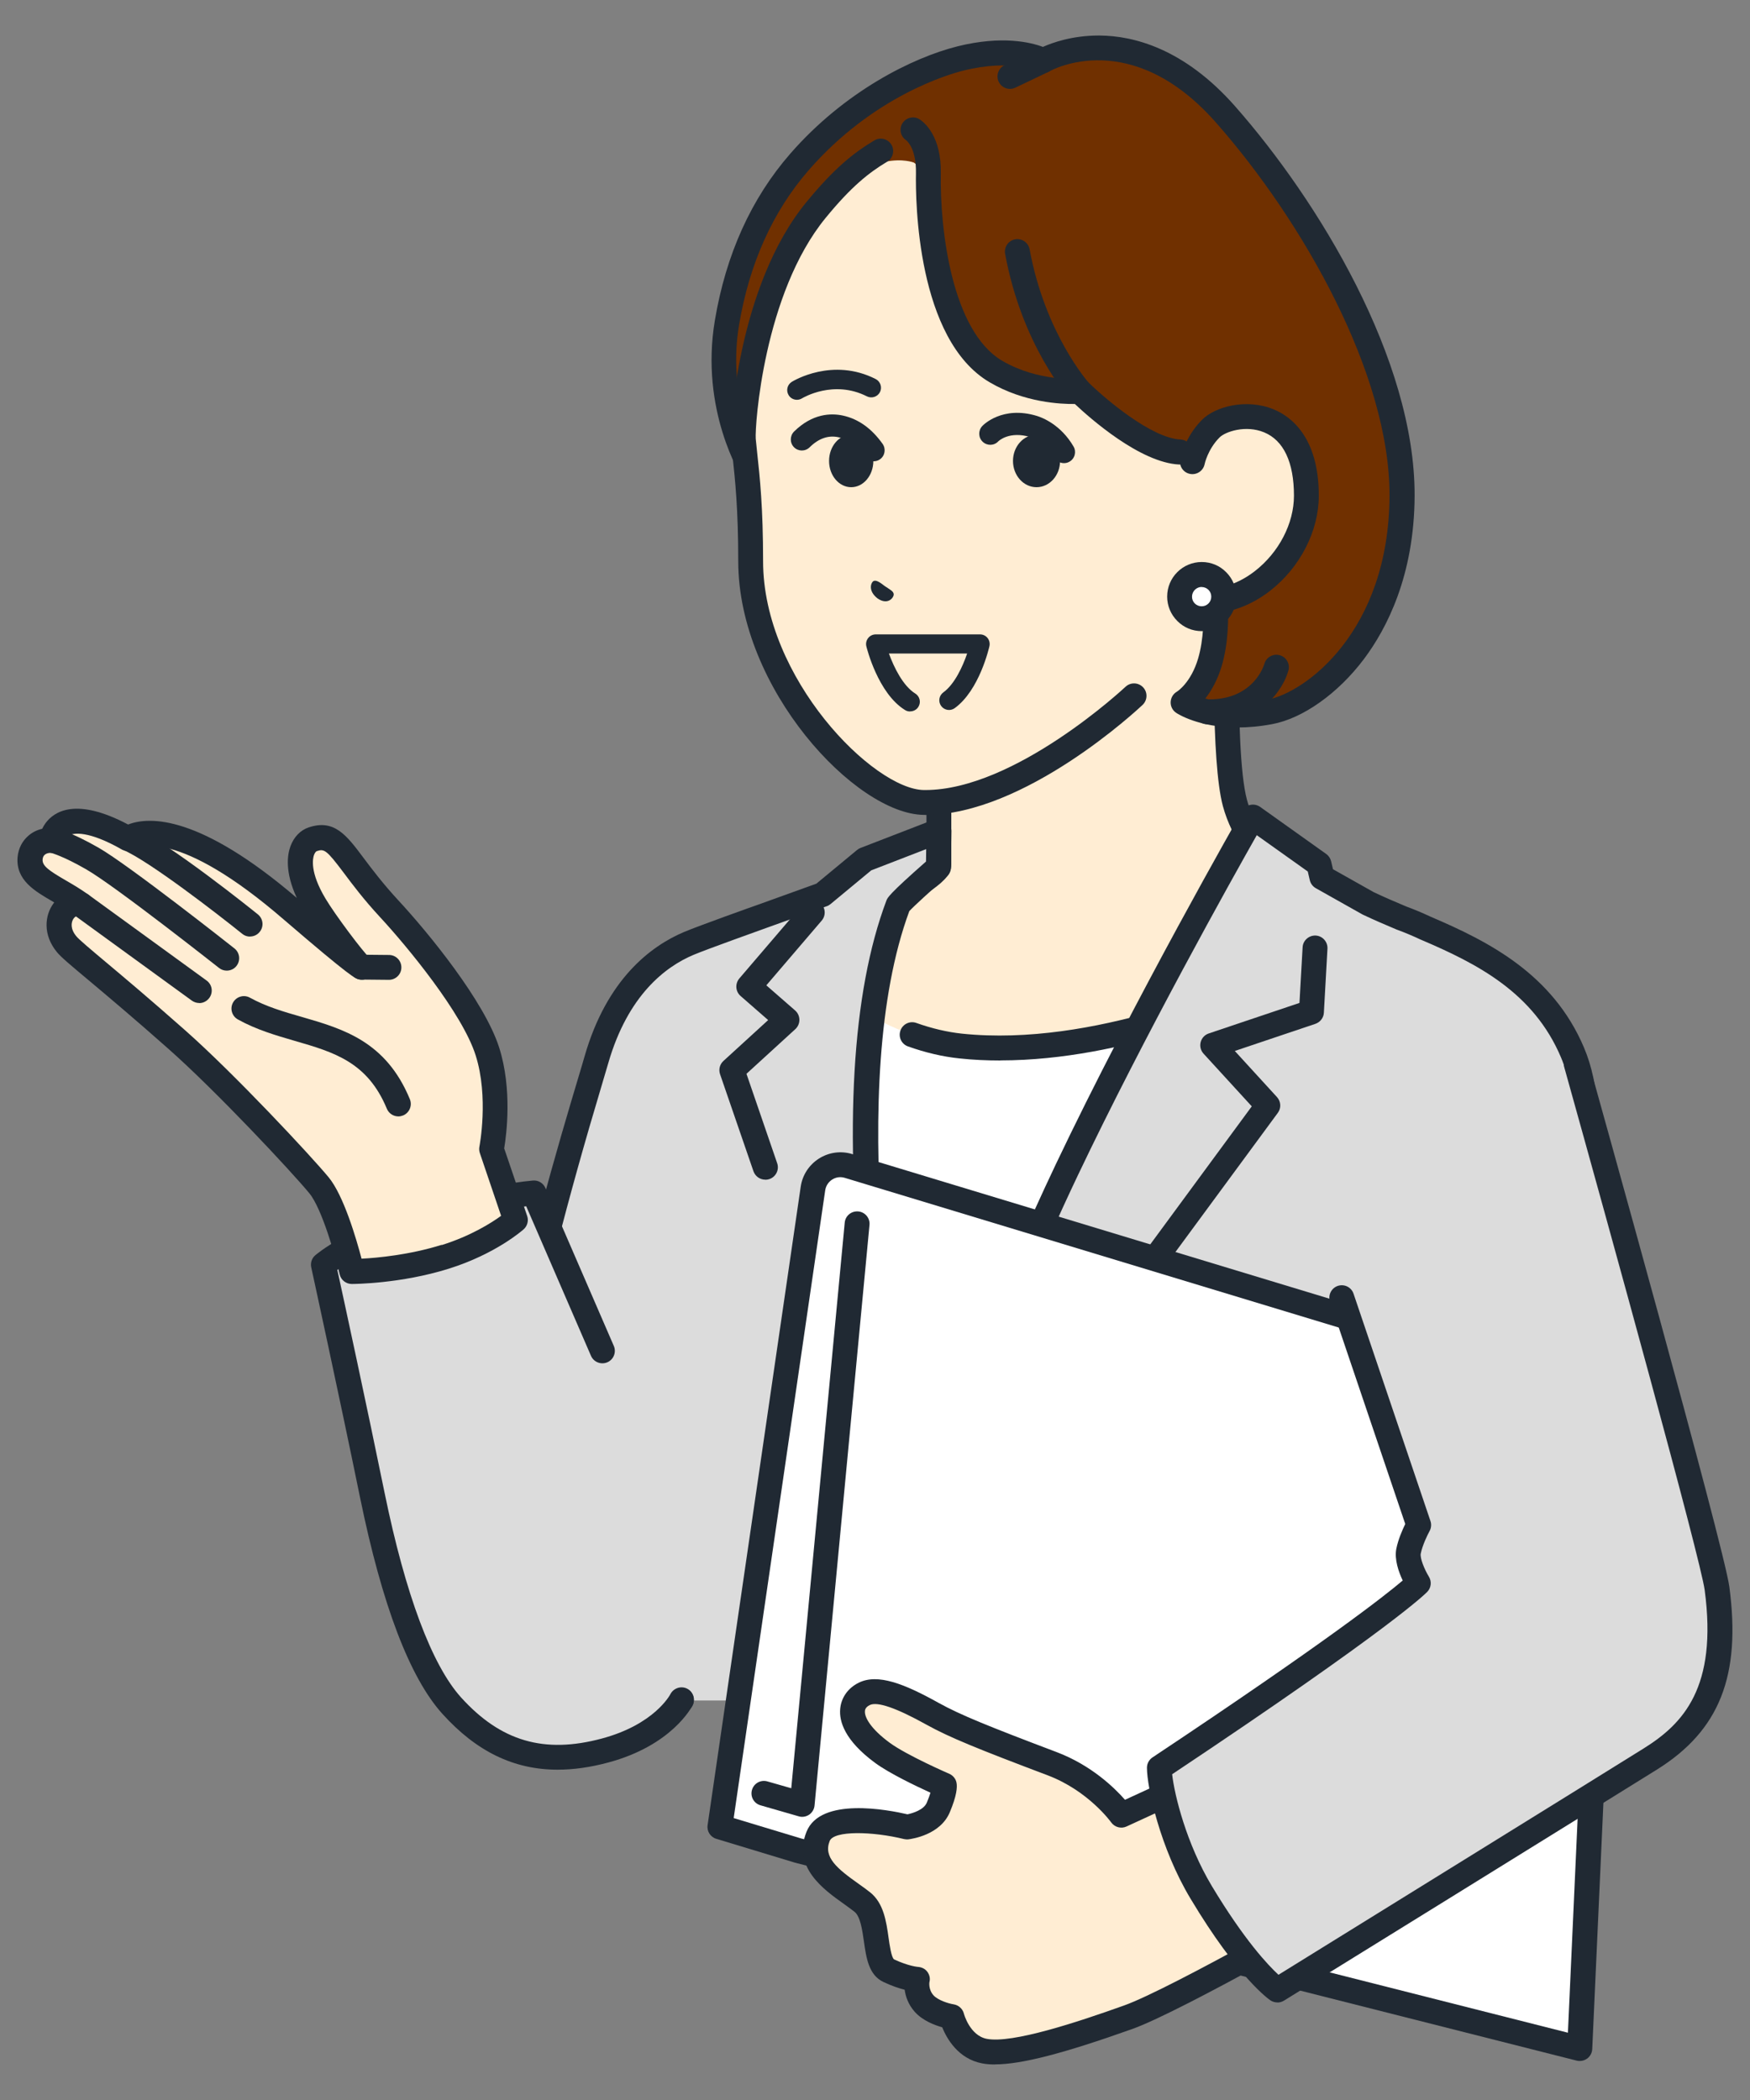 <?xml version="1.0" encoding="UTF-8"?>
<svg xmlns="http://www.w3.org/2000/svg" version="1.1" viewBox="0 0 200 240">
  <rect x="0" y="0" width="200" height="240" fill="#808080" stroke="none"/>
  <defs>
    <style>
      .cls-1 {
        fill: #ffedd3;
      }

      .cls-2 {
        fill: #fff;
      }

      .cls-3 {
        fill: #202933;
      }

      .cls-4 {
        fill: #703000;
      }

      .cls-5 {
        fill: #dcdcdc;
      }
    </style>
  </defs>
  <!-- Generator: Adobe Illustrator 28.7.10, SVG Export Plug-In . SVG Version: 1.2.0 Build 236)  -->
  <g>
    <g id="layer">
      <g>
        <g>
          <g>
            <path class="cls-1" d="M141.13,91.76c-1.68-6.26-.69-28.58-.69-28.58l-33.15,21.55v14.05c0,2.58-20.41,10.68-20.41,10.68l19.15,22.1,10.84,2.14,31.91-13.29,6.09-13.69s-11.42-6.33-13.75-14.97Z"/>
            <path class="cls-3" d="M116.88,135.14c-.56,0-1.09-.33-1.31-.88-.3-.73.04-1.56.77-1.86l31.38-13.07,5.35-12.02c-3.04-1.9-11.27-7.62-13.31-15.18-1.38-5.12-1.05-20.03-.84-26.26l-30.2,19.63v13.28c0,1.33-.84,2.91-11.03,7.6-3.22,1.48-6.47,2.85-8.42,3.65l17.85,20.6c.51.59.45,1.49-.14,2.01s-1.49.45-2.01-.14l-19.15-22.1c-.3-.35-.42-.82-.31-1.27.11-.45.43-.81.86-.98,8.52-3.38,18.25-7.94,19.51-9.58v-13.82c0-.48.24-.93.65-1.19l33.15-21.55c.45-.29,1.02-.31,1.48-.04.46.26.74.77.71,1.3,0,.22-.97,22.17.64,28.14,2.14,7.95,12.95,14.04,13.06,14.1.64.36.91,1.15.61,1.82l-6.09,13.69c-.15.33-.42.6-.75.74l-31.91,13.29c-.18.07-.36.11-.55.11Z"/>
          </g>
          <g>
            <path class="cls-2" d="M92.92,111.51s7.62,7.06,16.86,8.04c15.78,1.67,32.77-6.31,32.77-6.31l-35.1,74.66h-15.84l-6.92-57.15,8.23-19.24Z"/>
            <path class="cls-3" d="M114.32,121.2c-1.56,0-3.13-.07-4.69-.24-1.9-.2-3.87-.66-5.86-1.37-.74-.26-1.13-1.08-.86-1.82.26-.74,1.08-1.13,1.82-.86,1.77.63,3.52,1.04,5.2,1.22,15.19,1.6,31.85-6.11,32.02-6.19.71-.33,1.56-.03,1.89.68.33.71.03,1.56-.68,1.89-.64.3-14.4,6.68-28.83,6.68Z"/>
          </g>
          <g>
            <g>
              <path class="cls-5" d="M162.95,106.09c-1.04-.49-1.97-.87-2.73-1.15-1.33-.56-2.63-1.12-3.86-1.7l-5.26-2.96-.35-1.51-7.55-5.38s-12.27,21.41-21.26,40.32c-8.99,18.91-17.51,42.33-17.51,42.33,0,0-11.1-47.75-1.78-72.59.15-.41,4.61-4.32,4.61-4.32l.06-4.15-8.46,3.27-4.84,4.01-6.95,2.5s-6.68,2.38-8.35,3.09c-3.61,1.53-8.2,5.16-10.54,13.28-2.19,7.63-20.68,65.18-7.12,73.25,7.16,4.26,16.33.19,16.84-.04h72.42c7.07,0,9.29-1.93,9.29-1.93,1.12-1.33,2.6-1.04,3.17-2.19,1.13-2.25,6.68-17.37,11.99-33.1,4.98-14.77,8.57-28.29,4.96-36.8-3.36-7.95-10.2-11.41-16.77-14.21Z"/>
              <path class="cls-3" d="M68.64,197.73c-2.7,0-5.62-.53-8.31-2.14-5.99-3.56-7.19-14.93-3.67-34.77,2.7-15.22,7.44-31.01,9.46-37.76.3-1.01.54-1.8.69-2.34,2.54-8.84,7.58-12.6,11.35-14.2,1.68-.71,8.15-3.02,8.43-3.11l6.71-2.42,4.65-3.85c.12-.1.25-.18.39-.23l8.46-3.27c.44-.17.94-.11,1.33.16.39.27.62.71.61,1.19l-.06,4.15c0,.4-.18.78-.48,1.05-1.74,1.53-3.78,3.39-4.28,3.94-7.25,19.63-1.56,54.17.9,66.79,2.95-7.8,9.3-24.08,15.83-37.83,8.91-18.74,21.19-40.2,21.31-40.42.2-.35.54-.6.93-.68.39-.09.8,0,1.13.23l7.55,5.38c.28.2.48.5.56.84l.21.9,4.67,2.63c1.21.57,2.51,1.13,3.73,1.64.93.34,1.87.74,2.79,1.17,6.6,2.82,13.93,6.53,17.5,14.95,3.62,8.55.65,21.3-4.93,37.81-5.36,15.88-10.88,30.93-12.06,33.29-.52,1.06-1.45,1.43-2.13,1.71-.5.2-.89.36-1.22.75-.05.06-.1.11-.16.16-.27.23-2.84,2.28-10.23,2.28-.79,0-1.42-.64-1.42-1.42s.64-1.42,1.42-1.42c5.67,0,7.93-1.3,8.32-1.56.75-.83,1.59-1.17,2.21-1.42.3-.12.61-.25.66-.34,1.12-2.23,6.68-17.41,11.91-32.93,4.64-13.76,8.46-27.61,5-35.79-3.15-7.46-9.64-10.74-16.02-13.46-.02,0-.03-.01-.05-.02-.87-.41-1.75-.78-2.62-1.1-.02,0-.04-.01-.06-.02-1.28-.54-2.64-1.12-3.92-1.73-.03-.01-.06-.03-.09-.05l-5.26-2.96c-.35-.2-.6-.53-.69-.92l-.23-.99-5.83-4.15c-2.84,5.01-12.86,22.93-20.44,38.86-8.86,18.63-17.37,41.97-17.45,42.2-.22.59-.8.97-1.42.93-.63-.04-1.16-.48-1.3-1.1-.03-.12-2.81-12.19-4.41-27.15-2.16-20.18-1.26-35.75,2.69-46.26.13-.34.27-.72,4.53-4.47l.02-1.42-6.28,2.43-4.66,3.86c-.13.1-.27.19-.43.24l-6.95,2.5c-.07.03-6.67,2.38-8.28,3.06-3.2,1.35-7.49,4.6-9.73,12.36-.16.55-.4,1.35-.7,2.37-16.27,54.24-11.41,66.68-7.06,69.26,6.61,3.93,15.42-.07,15.51-.11.71-.33,1.56-.02,1.89.69.33.71.02,1.56-.69,1.89-.27.13-4.64,2.11-9.85,2.11ZM103.84,104.23h0,0Z"/>
            </g>
            <path class="cls-3" d="M87.46,134.82c-.59,0-1.14-.37-1.35-.96l-3.82-11.1c-.18-.54-.03-1.13.39-1.51l5.11-4.67-3.15-2.75c-.59-.51-.65-1.4-.15-2l7.25-8.47c.51-.6,1.41-.67,2.01-.16.6.51.67,1.41.16,2.01l-6.33,7.4,3.29,2.87c.31.27.48.65.49,1.06,0,.41-.16.79-.46,1.07l-5.59,5.11,3.51,10.22c.26.74-.14,1.55-.88,1.81-.15.05-.31.08-.46.08Z"/>
            <path class="cls-3" d="M126.38,152.94c-.29,0-.59-.09-.84-.28-.63-.47-.77-1.36-.3-1.99l17.82-24.23-5.51-6.02c-.33-.36-.45-.85-.33-1.32.12-.47.47-.84.92-.99l10.37-3.49.36-6.36c.04-.78.72-1.38,1.5-1.34.78.04,1.38.72,1.34,1.5l-.41,7.32c-.03.58-.42,1.08-.97,1.27l-9.21,3.1,4.82,5.27c.46.5.5,1.26.1,1.8l-18.52,25.17c-.28.38-.71.58-1.15.58Z"/>
          </g>
        </g>
        <g>
          <g>
            <g>
              <path class="cls-4" d="M140.06,13.08c-10.61-12.05-20.85-6.15-20.85-6.15,0,0-3.16-1.81-9.44-.25-4.19,1.04-11.98,4.45-18.4,11.82-5.05,5.8-7.32,12.59-8.29,18.35-1.65,9.87,3,17.15,3,17.15l51.8,6.34c0,1.16,2.12,9.45.4,15.31-1.01,3.44-3.09,4.63-3.09,4.63,0,0,3.38,2.29,9.89,1.08,5.53-1.03,15.07-9.11,15.13-24.69.06-14.73-10.39-32.5-20.17-43.6Z"/>
              <path class="cls-3" d="M141.44,83.14c-4.49,0-6.9-1.59-7.03-1.68-.41-.28-.64-.74-.62-1.23.02-.49.29-.94.71-1.18.05-.03,1.61-1.02,2.43-3.8,1.26-4.31.27-10.23-.21-13.07-.04-.21-.07-.39-.09-.56l-50.7-6.21c-.42-.05-.8-.29-1.03-.65-.2-.32-4.93-7.87-3.2-18.15,1.26-7.53,4.16-13.94,8.62-19.05,6.16-7.07,13.92-10.97,19.13-12.27,5.07-1.26,8.36-.45,9.74.07,1.07-.48,3.35-1.3,6.36-1.3.04,0,.09,0,.13,0,3.84.03,9.63,1.46,15.46,8.07,9.51,10.79,20.59,28.94,20.53,44.55-.04,9.09-3.18,15.16-5.8,18.65-2.96,3.93-6.98,6.78-10.49,7.43-1.44.27-2.75.38-3.92.38ZM137.75,79.83c1.46.42,3.82.75,7.08.14,4.35-.81,13.91-7.81,13.97-23.3.06-13.86-9.91-31.41-19.82-42.65h0c-9.66-10.97-18.7-6.07-19.08-5.85-.44.25-.98.25-1.41,0-.01,0-2.85-1.48-8.39-.1-1.65.41-10.28,2.89-17.67,11.37-4.11,4.72-6.78,10.66-7.96,17.66-1.29,7.67,1.51,13.77,2.48,15.59l51.09,6.26c.71.09,1.25.69,1.25,1.41,0,.16.11.8.21,1.36.51,3.05,1.58,9.41.14,14.34-.5,1.69-1.22,2.92-1.9,3.78Z"/>
            </g>
            <path class="cls-1" d="M123.39,44.72s-4.98.42-9.55-2.25c-7.25-4.23-7.66-18.58-7.73-22.2,0-.18,0-.46,0-.46l-1.67-1.23s-5.06-2.04-11.17,5.41c-7.48,9.12-8.43,25-8.31,26.28.3,3.1.84,6.51.84,13.87,0,14.39,13.33,27.5,19.8,27.57,10.98.11,24.01-12.19,24.01-12.19l14.73-17.59-8.66-10c-4.64-.21-12.28-7.21-12.28-7.21Z"/>
            <path class="cls-3" d="M138.18,82.77c-.09,0-.17,0-.26,0-.79-.02-1.41-.66-1.39-1.45.02-.79.68-1.4,1.45-1.39.07,0,.14,0,.2,0,5.11,0,6.27-3.9,6.32-4.06.21-.75.99-1.2,1.75-.99.75.21,1.2.97,1,1.73-.57,2.15-3.19,6.17-9.07,6.17Z"/>
            <path class="cls-3" d="M123.39,46.14c-.39,0-.77-.16-1.05-.46-.23-.25-5.54-6.18-7.47-16.67-.14-.77.37-1.51,1.14-1.66.77-.14,1.51.37,1.66,1.14,1.77,9.64,6.72,15.22,6.77,15.27.53.58.48,1.48-.1,2.01-.27.25-.61.37-.96.37Z"/>
            <path class="cls-3" d="M115.42,10.16c-.53,0-1.04-.3-1.28-.81-.34-.71-.04-1.56.67-1.9l3.79-1.81c.71-.34,1.56-.04,1.9.67.34.71.04,1.56-.67,1.9l-3.79,1.81c-.2.09-.41.14-.61.14Z"/>
            <path class="cls-3" d="M134.85,53.09s-.04,0-.07,0c-4.48-.21-10.21-5.29-11.94-6.92-1.6.02-5.78-.16-9.72-2.47-8.34-4.87-8.5-20.77-8.44-23.91.05-2.94-1.12-3.76-1.13-3.77-.65-.44-.83-1.32-.39-1.97.44-.65,1.32-.83,1.97-.39.58.39,2.47,1.98,2.39,6.18-.11,6.36,1.25,18.02,7.03,21.4,4.1,2.4,8.67,2.06,8.72,2.06.41-.03.82.11,1.12.4,1.79,1.77,7.17,6.38,10.52,6.53.79.04,1.39.7,1.36,1.49-.03.76-.66,1.36-1.42,1.36Z"/>
            <path class="cls-3" d="M105.74,93.13c-.05,0-.11,0-.16,0-7.79-.08-21.21-14.43-21.21-28.99,0-5.98-.36-9.34-.65-12.03-.06-.59-.12-1.15-.18-1.7-.15-1.54.76-17.73,8.62-27.31,3.19-3.89,5.41-5.64,7.76-7.05.67-.41,1.55-.19,1.95.48.41.67.19,1.55-.48,1.95-2.1,1.26-4.1,2.84-7.03,6.42-7.09,8.65-8.1,23.8-7.99,25.24.05.53.11,1.08.17,1.66.3,2.76.67,6.2.67,12.34,0,13.41,12.65,26.09,18.39,26.15.05,0,.09,0,.14,0,10.26,0,22.76-11.68,22.89-11.8.57-.54,1.47-.51,2.01.06.54.57.51,1.47-.06,2.01-.55.52-13.46,12.58-24.84,12.58Z"/>
            <g>
              <g>
                <path class="cls-1" d="M138.37,49c-1.68,1.7-2.08,3.77-2.08,3.77l-.22,15.67c6.33,1.63,13.24-4.9,13.24-11.79,0-10.82-8.8-9.82-10.94-7.65Z"/>
                <path class="cls-3" d="M138.06,70.11c-.8,0-1.58-.1-2.35-.29-.76-.2-1.22-.97-1.02-1.73.2-.76.97-1.22,1.73-1.02,2.23.57,4.77-.08,6.98-1.79,2.76-2.14,4.48-5.45,4.48-8.63,0-3.82-1.18-6.32-3.41-7.24-2.11-.87-4.44-.08-5.1.59-1.34,1.35-1.7,3.03-1.7,3.05-.16.77-.91,1.26-1.67,1.11-.77-.15-1.27-.89-1.12-1.66.02-.1.51-2.52,2.47-4.5,1.55-1.57,5.13-2.48,8.2-1.22,1.93.79,5.17,3.13,5.17,9.87,0,4.04-2.14,8.21-5.58,10.88-2.19,1.7-4.68,2.59-7.09,2.59Z"/>
              </g>
              <g>
                <path class="cls-2" d="M139.86,68.19c0,1.4-1.13,2.53-2.53,2.53-1.4,0-2.53-1.13-2.53-2.53,0-1.4,1.13-2.53,2.53-2.53,1.4,0,2.53,1.13,2.53,2.53Z"/>
                <path class="cls-3" d="M137.34,72.13h0c-1.06,0-2.05-.41-2.79-1.16-.75-.75-1.16-1.74-1.16-2.79,0-2.18,1.77-3.95,3.95-3.95h0c1.06,0,2.05.41,2.79,1.16.75.75,1.16,1.74,1.16,2.79h-1.42s1.42,0,1.42,0c0,1.06-.41,2.05-1.16,2.79-.75.75-1.74,1.16-2.79,1.16ZM137.34,67.08c-.61,0-1.11.5-1.11,1.11,0,.3.11.57.32.78.21.21.49.32.78.32h0c.3,0,.57-.11.78-.32.21-.21.32-.49.32-.78,0-.3-.11-.57-.32-.78-.21-.21-.49-.32-.78-.32h0Z"/>
              </g>
            </g>
          </g>
          <g>
            <path class="cls-3" d="M102.14,67.91c-.03-.35-.41-.51-1.01-.92-.58-.45-.96-.7-1.26-.6-.31.11-.74,1.1.42,2,1.2.83,1.88-.12,1.85-.48Z"/>
            <path class="cls-3" d="M91.07,45.69c-.37,0-.74-.19-.94-.53-.32-.52-.16-1.2.36-1.52.19-.12,4.66-2.83,9.59-.32.54.28.76.94.49,1.49-.28.54-.94.76-1.49.49-3.8-1.93-7.28.14-7.43.23-.18.11-.38.16-.58.16Z"/>
            <path class="cls-3" d="M104,81.31c-.2,0-.4-.05-.58-.17-3.08-1.91-4.36-7.07-4.41-7.28-.08-.33,0-.68.21-.94.21-.27.53-.42.87-.42h11.91s0,0,0,0c.34,0,.65.15.86.41.21.26.29.61.22.93-.05.21-1.15,5.05-3.97,7.09-.49.36-1.19.25-1.55-.25-.36-.49-.25-1.19.25-1.55,1.29-.94,2.21-2.95,2.72-4.44h-8.94c.57,1.56,1.6,3.69,3.01,4.57.52.32.68,1,.36,1.52-.21.34-.57.52-.94.52Z"/>
            <path class="cls-3" d="M121.59,52.93c-.44,0-.86-.23-1.09-.63-1.02-1.75-2.44-2.26-2.72-2.34-2.42-.74-3.64.43-3.69.48-.48.51-1.27.53-1.78.05-.51-.48-.53-1.29-.05-1.8.09-.1,2.28-2.37,6.26-1.15.61.19,2.71.99,4.17,3.49.35.6.15,1.38-.46,1.73-.2.12-.42.17-.63.17Z"/>
            <path class="cls-3" d="M99.84,52.72c-.4,0-.79-.19-1.03-.53-.87-1.23-1.88-1.98-2.99-2.22-1.15-.25-2.26.13-3.29,1.15-.5.49-1.3.49-1.79-.01-.49-.5-.48-1.3.01-1.79,2.09-2.06,4.21-2.13,5.61-1.82,1.75.39,3.26,1.47,4.51,3.23.4.57.27,1.36-.3,1.76-.22.16-.48.23-.73.23Z"/>
            <ellipse class="cls-3" cx="118.46" cy="52.68" rx="2.69" ry="3"/>
            <ellipse class="cls-3" cx="97.28" cy="52.68" rx="2.53" ry="3"/>
          </g>
        </g>
        <g>
          <g>
            <path class="cls-5" d="M79.79,188.82c-.33,1.24-.66,3.53-1.9,5.42-1.56,2.39-5.65,4.98-9,5.88-7.97,2.14-13.15-.6-17.16-5.04-4.12-4.55-7.11-14.34-9.07-24.02-2.05-10.11-5.7-26.53-5.7-26.53,0,0,3.39-2.94,11.32-5.38,7.93-2.44,12.75-2.83,12.75-2.83l5.4,12.63s3.28,7.31,9.31,21.02c5.4,12.27,4.59,16.81,4.04,18.84Z"/>
            <path class="cls-3" d="M63.73,202.25c-5.02,0-9.29-2.09-13.16-6.37-3.74-4.13-6.9-12.44-9.41-24.68-2.41-11.79-5.56-26.22-5.59-26.36-.11-.51.06-1.04.46-1.38.15-.13,3.71-3.17,11.83-5.66.3-.09,7.67-2.41,13.04-2.88.61-.06,1.19.29,1.43.85l7.82,18.05c.31.72-.02,1.56-.74,1.87-.72.31-1.56-.02-1.87-.74l-7.4-17.09c-4.96.62-11.36,2.64-11.43,2.66-5.61,1.72-8.87,3.71-10.16,4.61.73,3.34,3.34,15.39,5.41,25.51,2.37,11.57,5.39,19.65,8.73,23.35,4.54,5.02,9.5,6.47,16.09,4.7,5.97-1.6,7.77-4.94,7.84-5.08.36-.69,1.22-.97,1.91-.62.69.35.98,1.2.63,1.89-.09.19-2.36,4.6-9.65,6.55-2.04.55-3.96.82-5.79.82Z"/>
          </g>
          <g>
            <g>
              <path class="cls-1" d="M58.92,139.42l-2.75-8.12s1.18-5.93-.47-11.14c-1.59-5-7.93-12.76-11.25-16.34-5.29-5.71-5.75-8.92-8.71-7.92-1.42.48-2.4,3.11.21,7.49,1.09,1.82,4.64,6.64,5.37,7.13-.54-.13-7.92-6.48-7.92-6.48-10.56-9.15-16.47-9.65-18.81-8.23-7.89-4.46-8.85-.02-8.59.22-1.31-.12-2.46.68-2.57,2.03-.21,2.45,3,3.23,5.84,5.33-1.67-.71-3.71,2.02-1.65,4.51.81.98,4.92,4.11,12.57,10.88,5.64,4.99,14.27,14.25,16.26,16.66,1.99,2.41,3.76,9.86,3.76,9.86,0,0,5.31,0,10.68-1.69,5.15-1.62,8.02-4.2,8.02-4.2Z"/>
              <path class="cls-3" d="M57.63,131.19c.24-1.46.94-6.68-.58-11.46-1.68-5.28-8.05-13.09-11.56-16.87-1.76-1.91-2.97-3.52-3.94-4.81-1.94-2.6-3.35-4.47-6.27-3.49-.94.31-1.69,1.09-2.08,2.14-.36.97-.67,2.93.72,5.92-11.06-9.46-16.81-9.35-19.28-8.39-5.97-3.16-8.47-1.48-9.44-.15-.15.2-.27.42-.38.64-.58.13-1.11.39-1.55.77-.73.61-1.17,1.49-1.26,2.46-.22,2.63,1.94,3.88,4.03,5.09.05.03.11.06.16.1-.03.03-.05.07-.08.1-1,1.34-1.26,3.58.39,5.58.47.57,1.54,1.47,3.67,3.25,2.15,1.81,5.1,4.28,9.06,7.79,5.54,4.9,14.12,14.09,16.11,16.51,1.46,1.77,3,7.3,3.47,9.28.15.64.73,1.09,1.38,1.09.23,0,5.59-.02,11.1-1.75,5.38-1.69,8.42-4.39,8.55-4.5.42-.38.58-.98.4-1.51l-2.64-7.77ZM6.98,95.01s0,0,0,0c0,0,0,0,0,0ZM6.98,95.01s0,0,0,0c0,0,0,0,0,0ZM50.47,142.27c-3.68,1.15-7.37,1.49-9.15,1.58-.6-2.29-2.05-7.23-3.76-9.3-2.03-2.46-10.78-11.84-16.42-16.82-3.99-3.53-7.07-6.12-9.11-7.83-1.68-1.41-3-2.52-3.3-2.89-.75-.9-.54-1.6-.42-1.86.15-.32.37-.43.42-.43h0c.66.29,1.44.03,1.79-.6.36-.63.19-1.42-.39-1.85-.9-.66-1.83-1.2-2.64-1.67-1.87-1.09-2.69-1.64-2.62-2.39.02-.23.1-.4.25-.53.19-.16.47-.23.78-.2.6.05,1.18-.28,1.43-.84.11-.24.14-.49.11-.74.05-.11.18-.31.48-.45.52-.24,2.14-.56,6,1.63.45.25,1,.24,1.44-.02.47-.29,4.93-2.48,17.14,8.09,7.64,6.57,8.13,6.69,8.5,6.78.67.17,1.36-.17,1.64-.8.28-.62.08-1.34-.47-1.74-.64-.55-3.86-4.82-4.98-6.71-1.8-3.01-1.45-4.57-1.3-4.98.11-.29.25-.41.32-.43.85-.28,1.1-.15,3.09,2.5,1.01,1.35,2.27,3.03,4.13,5.04,3.11,3.36,9.41,10.99,10.93,15.8,1.52,4.78.44,10.37.43,10.43-.05.24-.03.5.05.74l2.43,7.17c-1.1.8-3.44,2.29-6.78,3.34ZM42.12,109.36s.01,0,.02.01c0,0-.01,0-.02-.01Z"/>
            </g>
            <path class="cls-3" d="M45.53,127.59c-.56,0-1.09-.33-1.32-.88-2.21-5.34-6.05-6.46-10.51-7.75-2.16-.63-4.39-1.27-6.51-2.45-.69-.38-.94-1.25-.56-1.93.38-.69,1.25-.94,1.93-.56,1.85,1.02,3.83,1.6,5.93,2.2,4.73,1.37,9.62,2.79,12.35,9.4.3.73-.05,1.56-.77,1.86-.18.07-.36.11-.54.11Z"/>
            <path class="cls-3" d="M28.57,107.04c-.31,0-.63-.1-.89-.32-2.77-2.23-10.62-8.31-13.63-9.6-.72-.31-1.06-1.14-.75-1.87.31-.72,1.14-1.06,1.87-.75,4,1.7,13.88,9.66,14.3,10,.61.49.71,1.39.21,2-.28.35-.69.53-1.11.53Z"/>
            <path class="cls-3" d="M25.91,110.93c-.31,0-.62-.1-.88-.31-.12-.09-11.87-9.37-15.17-11.26-2.77-1.6-4.14-1.92-4.16-1.93-.76-.17-1.25-.93-1.08-1.69.17-.76.9-1.25,1.67-1.09.17.04,1.8.41,4.99,2.24,3.47,2,15.02,11.11,15.51,11.5.62.49.72,1.38.24,2-.28.36-.7.54-1.12.54Z"/>
            <path class="cls-3" d="M22.77,114.63c-.29,0-.58-.09-.84-.27l-13.5-9.81c-.64-.46-.78-1.35-.31-1.99.46-.63,1.35-.78,1.99-.31l13.5,9.81c.64.46.78,1.35.31,1.99-.28.38-.71.59-1.15.59Z"/>
            <path class="cls-3" d="M44.45,111.98h-.01l-3.12-.03c-.79,0-1.42-.65-1.41-1.43,0-.78.64-1.41,1.42-1.41h.01l3.12.03c.79,0,1.42.65,1.41,1.43,0,.78-.64,1.41-1.42,1.41Z"/>
          </g>
        </g>
        <g>
          <g>
            <g>
              <path class="cls-2" d="M92.91,135.82l-10.64,72.96,8.94,2.71,89.33,22.62,3.38-74.51-86.96-26.35c-1.85-.56-3.77.66-4.04,2.57Z"/>
              <path class="cls-3" d="M180.54,235.54c-.12,0-.23-.01-.35-.04l-89.33-22.62s-.04-.01-.06-.02l-8.94-2.71c-.67-.2-1.1-.87-.99-1.57l10.64-72.96c.19-1.32.95-2.49,2.08-3.21,1.13-.72,2.51-.91,3.79-.52l86.96,26.35c.62.19,1.04.78,1.01,1.43l-3.38,74.51c-.02.43-.23.82-.57,1.08-.25.18-.55.28-.85.28ZM91.59,210.12l87.6,22.19,3.25-71.67-85.9-26.03c-.49-.15-1-.08-1.44.2-.43.28-.71.71-.79,1.22h0s-10.46,71.75-10.46,71.75l7.74,2.34ZM92.91,135.82h0,0Z"/>
            </g>
            <path class="cls-3" d="M91.67,207.64c-.13,0-.26-.02-.39-.06l-4.37-1.26c-.76-.22-1.19-1-.97-1.76.22-.76,1.01-1.19,1.76-.97l2.73.78,6.11-64.64c.07-.78.76-1.35,1.55-1.28.78.07,1.36.77,1.28,1.55l-6.28,66.35c-.04.42-.27.8-.61,1.04-.24.16-.52.25-.8.25Z"/>
          </g>
          <g>
            <g>
              <path class="cls-1" d="M128.14,207.44s-2.76-3.93-7.9-5.88c-8.09-3.06-11.21-4.33-13.67-5.7-3.23-1.8-6.17-3.1-7.83-2.27-1.84.92-2.3,3.51,2.09,6.74,2.11,1.55,7.07,3.7,7.07,3.7,0,0,.12.63-.68,2.54-.8,1.91-3.58,2.23-3.58,2.23,0,0-8.86-2.2-10.16,1.08-1.45,3.65,2.9,5.77,5.07,7.52,2.17,1.74,1.02,6.9,3.01,7.83,1.98.93,3.26,1,3.26,1,0,0-.34,1.49.78,2.76,1.03,1.17,3.16,1.5,3.16,1.5,0,0,.83,3.37,3.72,3.93,2.89.56,8.96-1.2,16.44-3.86,5.62-2,26.2-13.84,26.2-13.84l-10.7-16.77-16.29,7.49Z"/>
              <path class="cls-3" d="M113.71,235.94c-.56,0-1.05-.04-1.49-.13-2.72-.53-4.02-2.83-4.54-4.12-.89-.25-2.25-.77-3.14-1.77-.76-.86-1.05-1.78-1.15-2.52-.63-.16-1.46-.43-2.43-.89-1.68-.79-1.96-2.75-2.23-4.65-.19-1.33-.41-2.83-1.06-3.36-.34-.27-.76-.57-1.2-.89-2.35-1.67-5.91-4.2-4.3-8.26,1.6-4.02,9.35-2.51,11.54-2,.63-.13,1.87-.52,2.21-1.33.2-.48.33-.86.42-1.14-1.6-.73-4.71-2.21-6.33-3.41-3.51-2.58-4.11-4.77-3.99-6.15.11-1.29.87-2.38,2.1-3,2.19-1.1,5.25.12,9.16,2.3,2.45,1.36,5.66,2.66,13.48,5.62,3.96,1.5,6.6,4.07,7.81,5.45l15.28-7.03c.71-.33,1.56-.02,1.89.7.33.71.02,1.56-.7,1.89l-16.29,7.49c-.62.29-1.36.09-1.76-.47-.02-.03-2.6-3.61-7.24-5.37-7.96-3.01-11.25-4.34-13.86-5.79-3.45-1.92-5.64-2.68-6.5-2.24-.51.25-.54.59-.54.69-.06.7.66,2.02,2.84,3.62,1.95,1.43,6.75,3.52,6.8,3.54.43.19.75.58.83,1.04.09.48.03,1.45-.77,3.35-1.09,2.61-4.36,3.05-4.73,3.1-.17.02-.34,0-.5-.03-3.61-.89-8.02-.99-8.5.22-.73,1.85.83,3.14,3.3,4.89.48.34.93.66,1.34.99,1.53,1.23,1.83,3.32,2.09,5.17.11.79.32,2.27.63,2.48,1.66.78,2.73.86,2.74.86.42.03.82.22,1.07.57.25.35.34.76.23,1.17,0,0-.14.82.46,1.5.5.56,1.69.94,2.32,1.04.56.09,1.02.51,1.16,1.06,0,.02.67,2.5,2.61,2.88,2.91.56,10.35-1.9,15.69-3.81,5.44-1.94,25.77-13.61,25.97-13.73.68-.39,1.55-.16,1.94.52.39.68.16,1.55-.52,1.94-.84.49-20.75,11.92-26.43,13.95-7.8,2.78-12.68,4.05-15.7,4.05ZM106.5,204.13h0Z"/>
            </g>
            <g>
              <path class="cls-5" d="M180.15,121.57l-26.8,26.73,8.79,25.98s-.88,1.59-1.16,2.99c-.28,1.41,1.12,3.65,1.12,3.65,0,0-3.61,3.8-29.6,21.1,0,2.17,1.52,8.8,4.78,14.23,5.34,8.9,8.71,11.17,8.71,11.17,0,0,37.02-22.91,42.62-26.41,5.99-3.75,9.03-8.94,7.63-19.5-.61-4.61-16.09-59.96-16.09-59.96Z"/>
              <path class="cls-3" d="M145.99,228.85c-.28,0-.56-.08-.8-.24-.15-.1-3.7-2.55-9.13-11.62-3.48-5.79-4.98-12.71-4.98-14.96,0-.48.24-.92.63-1.18,19.96-13.28,26.61-18.53,28.6-20.22-.46-.97-.97-2.41-.73-3.63.21-1.06.7-2.17,1.02-2.83l-8.6-25.41c-.25-.74.15-1.55.89-1.8.75-.25,1.55.15,1.8.89l8.79,25.98c.13.38.09.8-.1,1.15-.22.39-.82,1.62-1.01,2.58-.1.5.41,1.78.93,2.63.34.55.27,1.26-.18,1.73-.15.16-3.95,4.05-29.16,20.85.26,2.38,1.63,7.93,4.53,12.77,3.7,6.16,6.42,9.04,7.62,10.15,5.63-3.49,36.69-22.71,41.74-25.87,4.5-2.81,8.46-6.95,6.97-18.1-.48-3.57-10.71-40.65-16.05-59.76-.21-.76.23-1.54.99-1.75.76-.21,1.54.23,1.75.99.63,2.26,15.51,55.49,16.13,60.15,1.35,10.17-1.12,16.42-8.28,20.89-5.54,3.46-42.26,26.19-42.63,26.41-.23.14-.49.21-.75.21Z"/>
            </g>
          </g>
        </g>
      </g>
    </g>
  </g>
</svg>